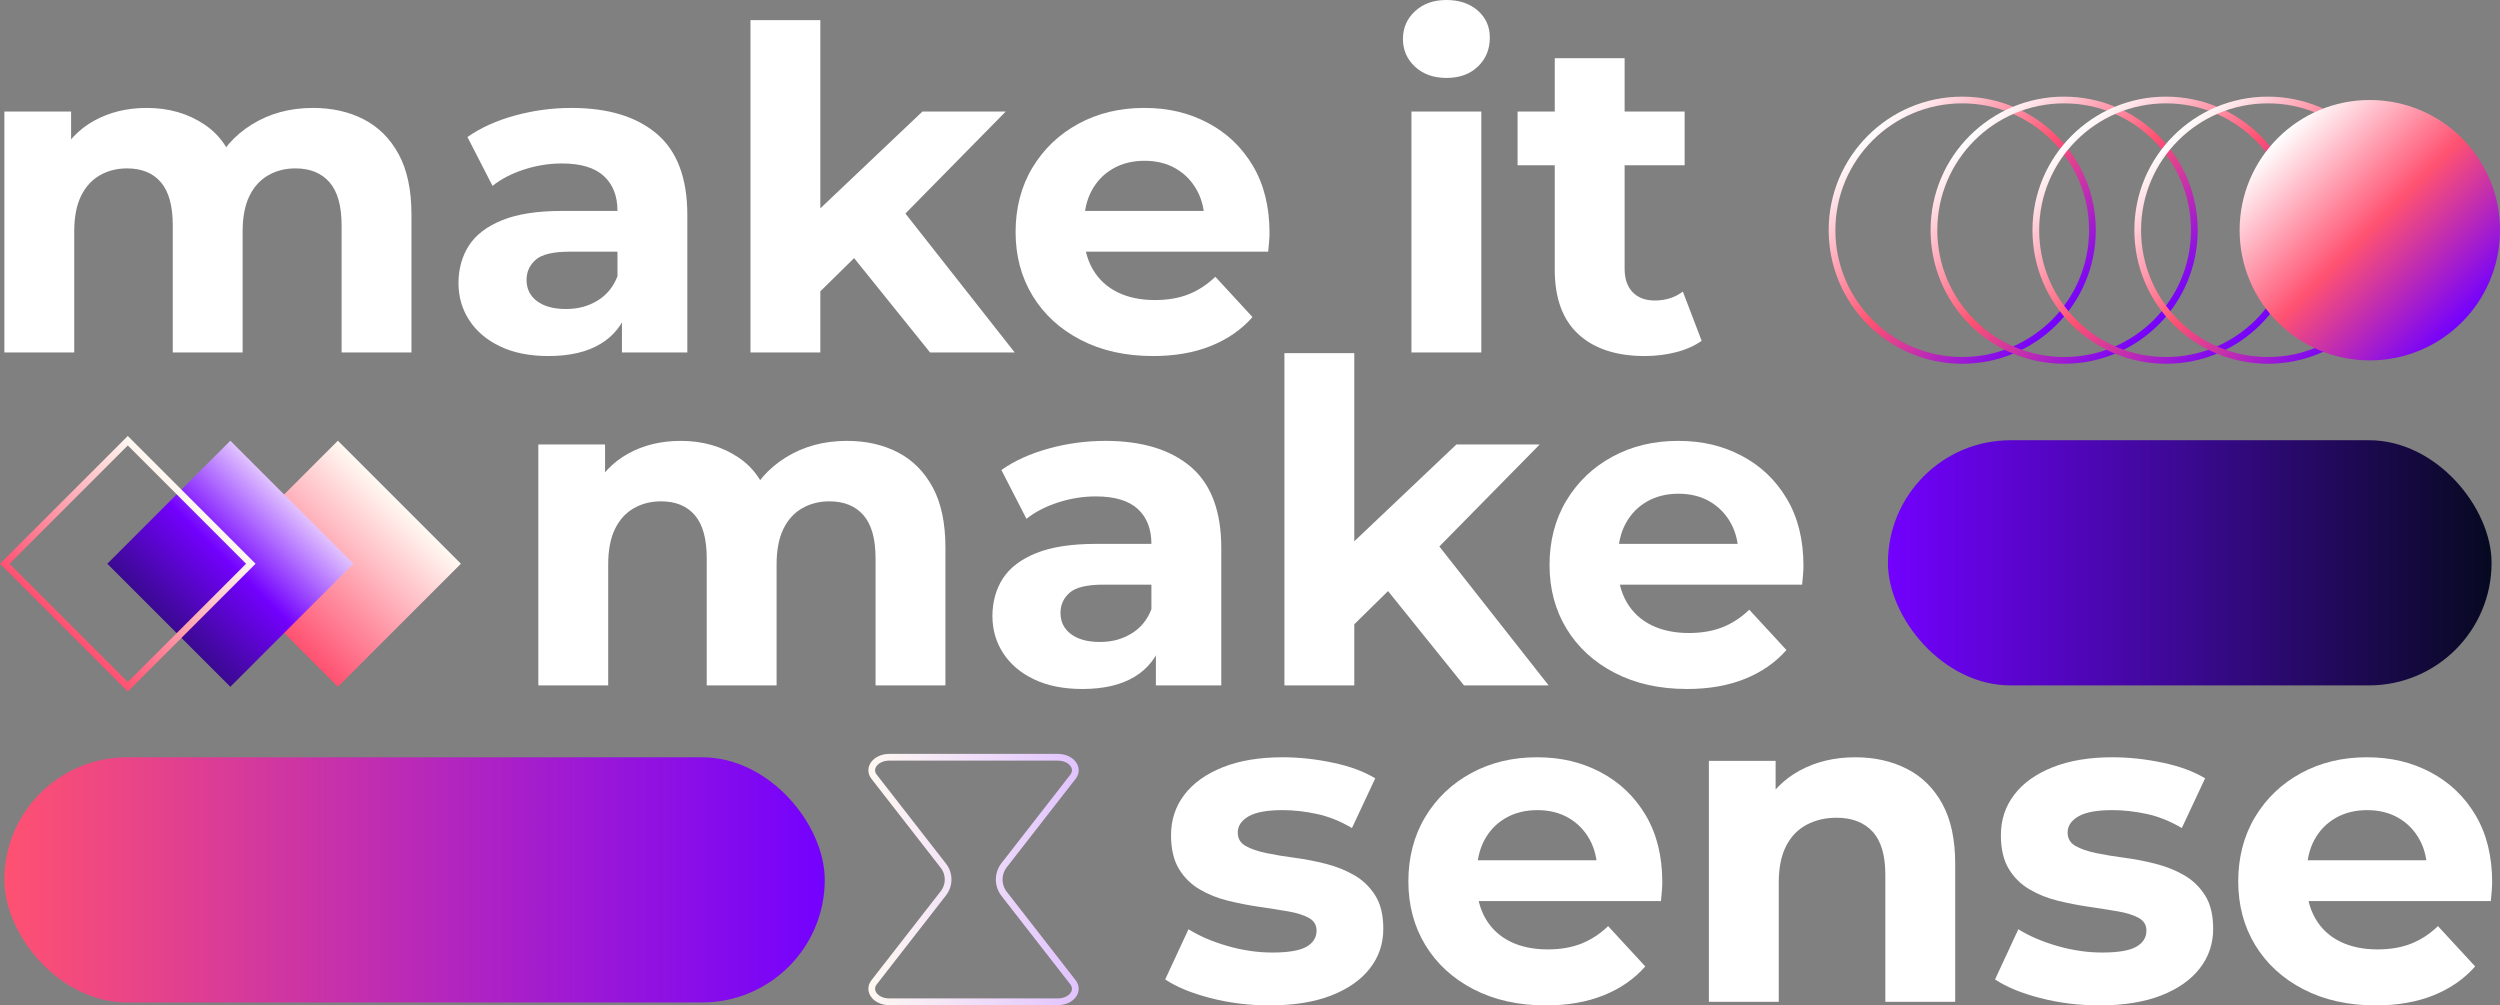<?xml version="1.0" encoding="UTF-8"?>
<svg id="Layer_2" data-name="Layer 2" xmlns="http://www.w3.org/2000/svg" xmlns:xlink="http://www.w3.org/1999/xlink" viewBox="0 0 1116.46 448.99">
  <rect x="0" y="0" width="1116.46" height="448.99" fill="#808080" stroke="none"/>
  <defs>
    <style>
      .cls-1 {
        fill: url(#linear-gradient-8);
      }

      .cls-2 {
        fill: url(#linear-gradient-7);
      }

      .cls-3 {
        fill: url(#linear-gradient-5);
      }

      .cls-4 {
        fill: url(#linear-gradient-6);
      }

      .cls-5 {
        stroke: url(#linear-gradient-2);
      }

      .cls-5, .cls-6, .cls-7, .cls-8, .cls-9, .cls-10 {
        fill: none;
        stroke-miterlimit: 10;
        stroke-width: 3px;
      }

      .cls-6 {
        stroke: url(#linear-gradient-4);
      }

      .cls-7 {
        stroke: url(#linear-gradient-3);
      }

      .cls-8 {
        stroke: url(#linear-gradient-9);
      }

      .cls-11 {
        fill: #fff;
      }

      .cls-12 {
        fill: url(#linear-gradient-10);
      }

      .cls-9 {
        stroke: url(#linear-gradient);
      }

      .cls-10 {
        stroke: url(#linear-gradient-11);
      }
    </style>
    <linearGradient id="linear-gradient" x1="-1027.92" y1="-2630.63" x2="-908.63" y2="-2630.63" gradientTransform="translate(-299.16 2647.61) rotate(45)" gradientUnits="userSpaceOnUse">
      <stop offset="0" stop-color="#fff"/>
      <stop offset=".5" stop-color="#ff5171"/>
      <stop offset="1" stop-color="#7301fe"/>
    </linearGradient>
    <linearGradient id="linear-gradient-2" x1="-981.53" y1="-2628.49" x2="-862.24" y2="-2628.49" gradientTransform="translate(-284.95 2613.29) rotate(45)" xlink:href="#linear-gradient"/>
    <linearGradient id="linear-gradient-3" x1="-933.02" y1="-2621.25" x2="-813.73" y2="-2621.25" gradientTransform="translate(-268.62 2573.87) rotate(45)" xlink:href="#linear-gradient"/>
    <linearGradient id="linear-gradient-4" x1="-886.89" y1="-2619.72" x2="-767.6" y2="-2619.72" gradientTransform="translate(-254.66 2540.17) rotate(45)" xlink:href="#linear-gradient"/>
    <linearGradient id="linear-gradient-5" x1="-831.81" y1="-2600.22" x2="-715.52" y2="-2600.22" gradientTransform="translate(-233.25 2488.49) rotate(45)" xlink:href="#linear-gradient"/>
    <linearGradient id="linear-gradient-6" x1="843.12" y1="251.35" x2="1112.7" y2="251.35" gradientUnits="userSpaceOnUse">
      <stop offset="0" stop-color="#7301fe"/>
      <stop offset=".5" stop-color="#3a0990"/>
      <stop offset="1" stop-color="#060921"/>
    </linearGradient>
    <linearGradient id="linear-gradient-7" x1="-7944.45" y1="-849.44" x2="-7866.75" y2="-849.44" gradientTransform="translate(8056.48 1101.2)" gradientUnits="userSpaceOnUse">
      <stop offset="0" stop-color="#fff9f2"/>
      <stop offset="1" stop-color="#ff5171"/>
    </linearGradient>
    <linearGradient id="linear-gradient-8" x1="-8051.17" y1="-873.75" x2="-7973.46" y2="-873.75" gradientTransform="translate(8115.18 1125.51)" gradientUnits="userSpaceOnUse">
      <stop offset="0" stop-color="#e1c3ff"/>
      <stop offset=".5" stop-color="#7301fe"/>
      <stop offset="1" stop-color="#3a0990"/>
    </linearGradient>
    <linearGradient id="linear-gradient-9" x1="85.6" y1="223.23" x2="28.53" y2="280.29" gradientTransform="translate(-80.6 470.14) rotate(-135)" xlink:href="#linear-gradient-7"/>
    <linearGradient id="linear-gradient-10" x1="1.95" y1="392.93" x2="368.32" y2="392.93" gradientUnits="userSpaceOnUse">
      <stop offset="0" stop-color="#ff5171"/>
      <stop offset="1" stop-color="#7301fe"/>
    </linearGradient>
    <linearGradient id="linear-gradient-11" x1="387.79" y1="392.79" x2="481.73" y2="392.79" gradientUnits="userSpaceOnUse">
      <stop offset="0" stop-color="#fff9f2"/>
      <stop offset="1" stop-color="#e1c3ff"/>
    </linearGradient>
  </defs>
  <g id="Layer_1-2" data-name="Layer 1">
    <g>
      <path class="cls-11" d="M1.95,157.4V49.8h29.8v29.4l-5.6-8.6c3.73-7.33,9.03-12.9,15.9-16.7,6.87-3.8,14.7-5.7,23.5-5.7,9.87,0,18.5,2.5,25.9,7.5s12.3,12.63,14.7,22.9l-11-3c3.6-8.4,9.37-15.07,17.3-20,7.93-4.93,17.03-7.4,27.3-7.4,8.53,0,16.1,1.7,22.7,5.1,6.6,3.4,11.8,8.6,15.6,15.6s5.7,15.97,5.7,26.9v61.6h-31.2v-56.8c0-8.67-1.8-15.07-5.4-19.2-3.6-4.13-8.67-6.2-15.2-6.2-4.53,0-8.6,1.03-12.2,3.1-3.6,2.07-6.4,5.17-8.4,9.3-2,4.13-3,9.4-3,15.8v54h-31.2v-56.8c0-8.67-1.77-15.07-5.3-19.2-3.53-4.13-8.57-6.2-15.1-6.2-4.53,0-8.6,1.03-12.2,3.1-3.6,2.07-6.4,5.17-8.4,9.3-2,4.13-3,9.4-3,15.8v54H1.95Z"/>
      <path class="cls-11" d="M244.95,159c-8.4,0-15.6-1.43-21.6-4.3-6-2.87-10.6-6.77-13.8-11.7-3.2-4.93-4.8-10.47-4.8-16.6s1.57-12,4.7-16.8c3.13-4.8,8.1-8.57,14.9-11.3,6.8-2.73,15.67-4.1,26.6-4.1h28.6v18.2h-25.2c-7.33,0-12.37,1.2-15.1,3.6-2.73,2.4-4.1,5.4-4.1,9,0,4,1.57,7.17,4.7,9.5,3.13,2.33,7.43,3.5,12.9,3.5s9.87-1.23,14-3.7c4.13-2.47,7.13-6.1,9-10.9l4.8,14.4c-2.27,6.93-6.4,12.2-12.4,15.8-6,3.6-13.73,5.4-23.2,5.4ZM277.75,157.4v-21l-2-4.6v-37.6c0-6.67-2.03-11.87-6.1-15.6-4.07-3.73-10.3-5.6-18.7-5.6-5.73,0-11.37.9-16.9,2.7-5.53,1.8-10.23,4.23-14.1,7.3l-11.2-21.8c5.87-4.13,12.93-7.33,21.2-9.6,8.27-2.27,16.67-3.4,25.2-3.4,16.4,0,29.13,3.87,38.2,11.6,9.07,7.73,13.6,19.8,13.6,36.2v61.4h-29.2Z"/>
      <path class="cls-11" d="M335.15,157.4V9h31.2v148.4h-31.2ZM360.95,135.4l.8-38,50.2-47.6h37.2l-48.2,49-16.2,13.2-23.8,23.4ZM415.35,157.4l-36.4-45.2,19.6-24.2,54.6,69.4h-37.8Z"/>
      <path class="cls-11" d="M514.95,159c-12.27,0-23.03-2.4-32.3-7.2-9.27-4.8-16.43-11.37-21.5-19.7-5.07-8.33-7.6-17.83-7.6-28.5s2.5-20.37,7.5-28.7c5-8.33,11.83-14.87,20.5-19.6,8.67-4.73,18.47-7.1,29.4-7.1s20.03,2.23,28.5,6.7c8.47,4.47,15.17,10.87,20.1,19.2,4.93,8.33,7.4,18.3,7.4,29.9,0,1.2-.07,2.57-.2,4.1-.13,1.53-.27,2.97-.4,4.3h-87.4v-18.2h71l-12,5.4c0-5.6-1.13-10.47-3.4-14.6-2.27-4.13-5.4-7.37-9.4-9.7-4-2.33-8.67-3.5-14-3.5s-10.03,1.17-14.1,3.5c-4.07,2.33-7.23,5.6-9.5,9.8-2.27,4.2-3.4,9.17-3.4,14.9v4.8c0,5.87,1.3,11.03,3.9,15.5,2.6,4.47,6.27,7.87,11,10.2,4.73,2.33,10.3,3.5,16.7,3.5,5.73,0,10.77-.87,15.1-2.6,4.33-1.73,8.3-4.33,11.9-7.8l16.6,18c-4.93,5.6-11.13,9.9-18.6,12.9-7.47,3-16.07,4.5-25.8,4.5Z"/>
    </g>
    <g>
      <path class="cls-11" d="M645.93,34.8c-5.73,0-10.4-1.67-14-5-3.6-3.33-5.4-7.47-5.4-12.4s1.8-9.07,5.4-12.4c3.6-3.33,8.27-5,14-5s10.4,1.57,14,4.7c3.6,3.13,5.4,7.17,5.4,12.1,0,5.2-1.77,9.5-5.3,12.9-3.53,3.4-8.23,5.1-14.1,5.1ZM630.33,157.4V49.8h31.2v107.6h-31.2Z"/>
      <path class="cls-11" d="M677.73,73.8v-24h74.6v24h-74.6ZM734.53,159c-12.67,0-22.53-3.23-29.6-9.7-7.07-6.47-10.6-16.1-10.6-28.9V26h31.2v94c0,4.53,1.2,8.03,3.6,10.5,2.4,2.47,5.67,3.7,9.8,3.7,4.93,0,9.13-1.33,12.6-4l8.4,22c-3.2,2.27-7.03,3.97-11.5,5.1-4.47,1.13-9.1,1.7-13.9,1.7Z"/>
    </g>
    <g>
      <circle class="cls-9" cx="876.3" cy="102.8" r="58.14"/>
      <circle class="cls-5" cx="921.81" cy="102.8" r="58.14"/>
      <circle class="cls-7" cx="967.31" cy="102.8" r="58.14"/>
      <circle class="cls-6" cx="1012.81" cy="102.8" r="58.14"/>
      <circle class="cls-3" cx="1058.32" cy="102.8" r="58.14"/>
    </g>
    <g>
      <path class="cls-11" d="M240.41,306.09v-107.6h29.8v29.4l-5.6-8.6c3.73-7.33,9.03-12.9,15.9-16.7,6.87-3.8,14.7-5.7,23.5-5.7,9.87,0,18.5,2.5,25.9,7.5s12.3,12.63,14.7,22.9l-11-3c3.6-8.4,9.37-15.07,17.3-20,7.93-4.93,17.03-7.4,27.3-7.4,8.53,0,16.1,1.7,22.7,5.1,6.6,3.4,11.8,8.6,15.6,15.6s5.7,15.97,5.7,26.9v61.6h-31.2v-56.8c0-8.67-1.8-15.07-5.4-19.2-3.6-4.13-8.67-6.2-15.2-6.2-4.53,0-8.6,1.03-12.2,3.1-3.6,2.07-6.4,5.17-8.4,9.3-2,4.13-3,9.4-3,15.8v54h-31.2v-56.8c0-8.67-1.77-15.07-5.3-19.2-3.53-4.13-8.57-6.2-15.1-6.2-4.53,0-8.6,1.03-12.2,3.1-3.6,2.07-6.4,5.17-8.4,9.3-2,4.13-3,9.4-3,15.8v54h-31.2Z"/>
      <path class="cls-11" d="M483.4,307.69c-8.4,0-15.6-1.43-21.6-4.3-6-2.87-10.6-6.77-13.8-11.7-3.2-4.93-4.8-10.47-4.8-16.6s1.57-12,4.7-16.8c3.13-4.8,8.1-8.57,14.9-11.3,6.8-2.73,15.67-4.1,26.6-4.1h28.6v18.2h-25.2c-7.33,0-12.37,1.2-15.1,3.6-2.73,2.4-4.1,5.4-4.1,9,0,4,1.57,7.17,4.7,9.5,3.13,2.33,7.43,3.5,12.9,3.5s9.87-1.23,14-3.7c4.13-2.47,7.13-6.1,9-10.9l4.8,14.4c-2.27,6.93-6.4,12.2-12.4,15.8-6,3.6-13.73,5.4-23.2,5.4ZM516.2,306.09v-21l-2-4.6v-37.6c0-6.67-2.03-11.87-6.1-15.6-4.07-3.73-10.3-5.6-18.7-5.6-5.73,0-11.37.9-16.9,2.7-5.53,1.8-10.23,4.23-14.1,7.3l-11.2-21.8c5.87-4.13,12.93-7.33,21.2-9.6,8.27-2.27,16.67-3.4,25.2-3.4,16.4,0,29.13,3.87,38.2,11.6,9.07,7.73,13.6,19.8,13.6,36.2v61.4h-29.2Z"/>
      <path class="cls-11" d="M573.6,306.09v-148.4h31.2v148.4h-31.2ZM599.4,284.09l.8-38,50.2-47.6h37.2l-48.2,49-16.2,13.2-23.8,23.4ZM653.8,306.09l-36.4-45.2,19.6-24.2,54.6,69.4h-37.8Z"/>
      <path class="cls-11" d="M753.4,307.69c-12.27,0-23.03-2.4-32.3-7.2-9.27-4.8-16.43-11.37-21.5-19.7-5.07-8.33-7.6-17.83-7.6-28.5s2.5-20.37,7.5-28.7c5-8.33,11.83-14.87,20.5-19.6,8.67-4.73,18.47-7.1,29.4-7.1s20.03,2.23,28.5,6.7c8.47,4.47,15.17,10.87,20.1,19.2,4.93,8.33,7.4,18.3,7.4,29.9,0,1.2-.07,2.57-.2,4.1-.13,1.53-.27,2.97-.4,4.3h-87.4v-18.2h71l-12,5.4c0-5.6-1.13-10.47-3.4-14.6-2.27-4.13-5.4-7.37-9.4-9.7-4-2.33-8.67-3.5-14-3.5s-10.03,1.17-14.1,3.5c-4.07,2.33-7.23,5.6-9.5,9.8-2.27,4.2-3.4,9.17-3.4,14.9v4.8c0,5.87,1.3,11.03,3.9,15.5,2.6,4.47,6.27,7.87,11,10.2,4.73,2.33,10.3,3.5,16.7,3.5,5.73,0,10.77-.87,15.1-2.6,4.33-1.73,8.3-4.33,11.9-7.8l16.6,18c-4.93,5.6-11.13,9.9-18.6,12.9-7.47,3-16.07,4.5-25.8,4.5Z"/>
    </g>
    <rect class="cls-4" x="843.12" y="196.6" width="269.58" height="109.49" rx="54.75" ry="54.75"/>
    <rect class="cls-2" x="112.03" y="212.91" width="77.7" height="77.7" transform="translate(435.6 323.09) rotate(135)"/>
    <rect class="cls-1" x="64.01" y="212.91" width="77.7" height="77.7" transform="translate(353.62 357.05) rotate(135)"/>
    <rect class="cls-8" x="18.21" y="212.91" width="77.7" height="77.7" transform="translate(275.44 389.43) rotate(135)"/>
    <g>
      <path class="cls-11" d="M566.96,448.99c-9.2,0-18.03-1.1-26.5-3.3-8.47-2.2-15.17-4.97-20.1-8.3l10.4-22.4c4.93,3.07,10.77,5.57,17.5,7.5,6.73,1.93,13.37,2.9,19.9,2.9,7.2,0,12.3-.87,15.3-2.6,3-1.73,4.5-4.13,4.5-7.2,0-2.53-1.17-4.43-3.5-5.7-2.33-1.27-5.43-2.23-9.3-2.9-3.87-.67-8.1-1.33-12.7-2-4.6-.67-9.23-1.57-13.9-2.7-4.67-1.13-8.93-2.83-12.8-5.1-3.87-2.27-6.97-5.33-9.3-9.2-2.33-3.87-3.5-8.87-3.5-15,0-6.8,1.97-12.8,5.9-18,3.93-5.2,9.63-9.3,17.1-12.3,7.47-3,16.4-4.5,26.8-4.5,7.33,0,14.8.8,22.4,2.4,7.6,1.6,13.93,3.93,19,7l-10.4,22.2c-5.2-3.07-10.43-5.17-15.7-6.3-5.27-1.13-10.37-1.7-15.3-1.7-6.93,0-12,.93-15.2,2.8-3.2,1.87-4.8,4.27-4.8,7.2,0,2.67,1.17,4.67,3.5,6,2.33,1.33,5.43,2.4,9.3,3.2,3.87.8,8.1,1.5,12.7,2.1,4.6.6,9.23,1.5,13.9,2.7,4.67,1.2,8.9,2.9,12.7,5.1s6.9,5.2,9.3,9,3.6,8.77,3.6,14.9c0,6.67-2,12.57-6,17.7-4,5.13-9.77,9.17-17.3,12.1-7.53,2.93-16.7,4.4-27.5,4.4Z"/>
      <path class="cls-11" d="M690.36,448.99c-12.27,0-23.03-2.4-32.3-7.2-9.27-4.8-16.43-11.37-21.5-19.7-5.07-8.33-7.6-17.83-7.6-28.5s2.5-20.37,7.5-28.7c5-8.33,11.83-14.87,20.5-19.6,8.67-4.73,18.47-7.1,29.4-7.1s20.03,2.23,28.5,6.7c8.47,4.47,15.17,10.87,20.1,19.2,4.93,8.33,7.4,18.3,7.4,29.9,0,1.2-.07,2.57-.2,4.1-.13,1.53-.27,2.97-.4,4.3h-87.4v-18.2h71l-12,5.4c0-5.6-1.13-10.47-3.4-14.6-2.27-4.13-5.4-7.37-9.4-9.7-4-2.33-8.67-3.5-14-3.5s-10.03,1.17-14.1,3.5c-4.07,2.33-7.23,5.6-9.5,9.8-2.27,4.2-3.4,9.17-3.4,14.9v4.8c0,5.87,1.3,11.03,3.9,15.5,2.6,4.47,6.27,7.87,11,10.2,4.73,2.33,10.3,3.5,16.7,3.5,5.73,0,10.77-.87,15.1-2.6,4.33-1.73,8.3-4.33,11.9-7.8l16.6,18c-4.93,5.6-11.13,9.9-18.6,12.9-7.47,3-16.07,4.5-25.8,4.5Z"/>
      <path class="cls-11" d="M763.16,447.39v-107.6h29.8v29.8l-5.6-9c3.87-7.2,9.4-12.73,16.6-16.6,7.2-3.87,15.4-5.8,24.6-5.8,8.53,0,16.17,1.7,22.9,5.1,6.73,3.4,12.03,8.6,15.9,15.6,3.87,7,5.8,15.97,5.8,26.9v61.6h-31.2v-56.8c0-8.67-1.9-15.07-5.7-19.2-3.8-4.13-9.17-6.2-16.1-6.2-4.93,0-9.37,1.03-13.3,3.1-3.93,2.07-7,5.23-9.2,9.5-2.2,4.27-3.3,9.73-3.3,16.4v53.2h-31.2Z"/>
      <path class="cls-11" d="M937.56,448.99c-9.2,0-18.04-1.1-26.5-3.3-8.47-2.2-15.17-4.97-20.1-8.3l10.4-22.4c4.93,3.07,10.77,5.57,17.5,7.5,6.73,1.93,13.37,2.9,19.9,2.9,7.2,0,12.3-.87,15.3-2.6,3-1.73,4.5-4.13,4.5-7.2,0-2.53-1.17-4.43-3.5-5.7-2.33-1.27-5.43-2.23-9.3-2.9-3.87-.67-8.1-1.33-12.7-2-4.6-.67-9.23-1.57-13.9-2.7-4.67-1.13-8.93-2.83-12.8-5.1-3.87-2.27-6.97-5.33-9.3-9.2-2.33-3.87-3.5-8.87-3.5-15,0-6.8,1.96-12.8,5.9-18,3.93-5.2,9.63-9.3,17.1-12.3,7.46-3,16.4-4.5,26.8-4.5,7.33,0,14.8.8,22.4,2.4,7.6,1.6,13.93,3.93,19,7l-10.4,22.2c-5.2-3.07-10.43-5.17-15.7-6.3-5.27-1.13-10.37-1.7-15.3-1.7-6.93,0-12,.93-15.2,2.8-3.2,1.87-4.8,4.27-4.8,7.2,0,2.67,1.17,4.67,3.5,6,2.33,1.33,5.43,2.4,9.3,3.2,3.87.8,8.1,1.5,12.7,2.1,4.6.6,9.23,1.5,13.9,2.7,4.67,1.2,8.9,2.9,12.7,5.1s6.9,5.2,9.3,9c2.4,3.8,3.6,8.77,3.6,14.9,0,6.67-2,12.57-6,17.7-4,5.13-9.77,9.17-17.3,12.1-7.54,2.93-16.7,4.4-27.5,4.4Z"/>
      <path class="cls-11" d="M1060.96,448.99c-12.27,0-23.03-2.4-32.3-7.2-9.27-4.8-16.43-11.37-21.5-19.7-5.07-8.33-7.6-17.83-7.6-28.5s2.5-20.37,7.5-28.7c5-8.33,11.83-14.87,20.5-19.6,8.67-4.73,18.47-7.1,29.4-7.1s20.03,2.23,28.5,6.7c8.47,4.47,15.17,10.87,20.1,19.2,4.93,8.33,7.4,18.3,7.4,29.9,0,1.2-.07,2.57-.2,4.1-.13,1.53-.27,2.97-.4,4.3h-87.4v-18.2h71l-12,5.4c0-5.6-1.13-10.47-3.4-14.6-2.27-4.13-5.4-7.37-9.4-9.7-4-2.33-8.67-3.5-14-3.5s-10.03,1.17-14.1,3.5c-4.07,2.33-7.23,5.6-9.5,9.8-2.27,4.2-3.4,9.17-3.4,14.9v4.8c0,5.87,1.3,11.03,3.9,15.5,2.6,4.47,6.27,7.87,11,10.2,4.73,2.33,10.3,3.5,16.7,3.5,5.73,0,10.77-.87,15.1-2.6,4.33-1.73,8.3-4.33,11.9-7.8l16.6,18c-4.93,5.6-11.13,9.9-18.6,12.9-7.47,3-16.07,4.5-25.8,4.5Z"/>
    </g>
    <rect class="cls-12" x="1.95" y="338.19" width="366.37" height="109.49" rx="54.75" ry="54.75"/>
    <path class="cls-10" d="M448.43,399.19c-2.93-3.77-2.93-9.04,0-12.81l30.74-39.48c3.02-3.87-.75-8.72-6.78-8.72h-75.24c-6.03,0-9.8,4.84-6.78,8.72l30.93,39.73c2.82,3.62,2.82,8.68,0,12.3l-30.93,39.73c-3.02,3.87.75,8.72,6.78,8.72h75.24c6.03,0,9.8-4.84,6.78-8.72l-30.74-39.48Z"/>
  </g>
</svg>